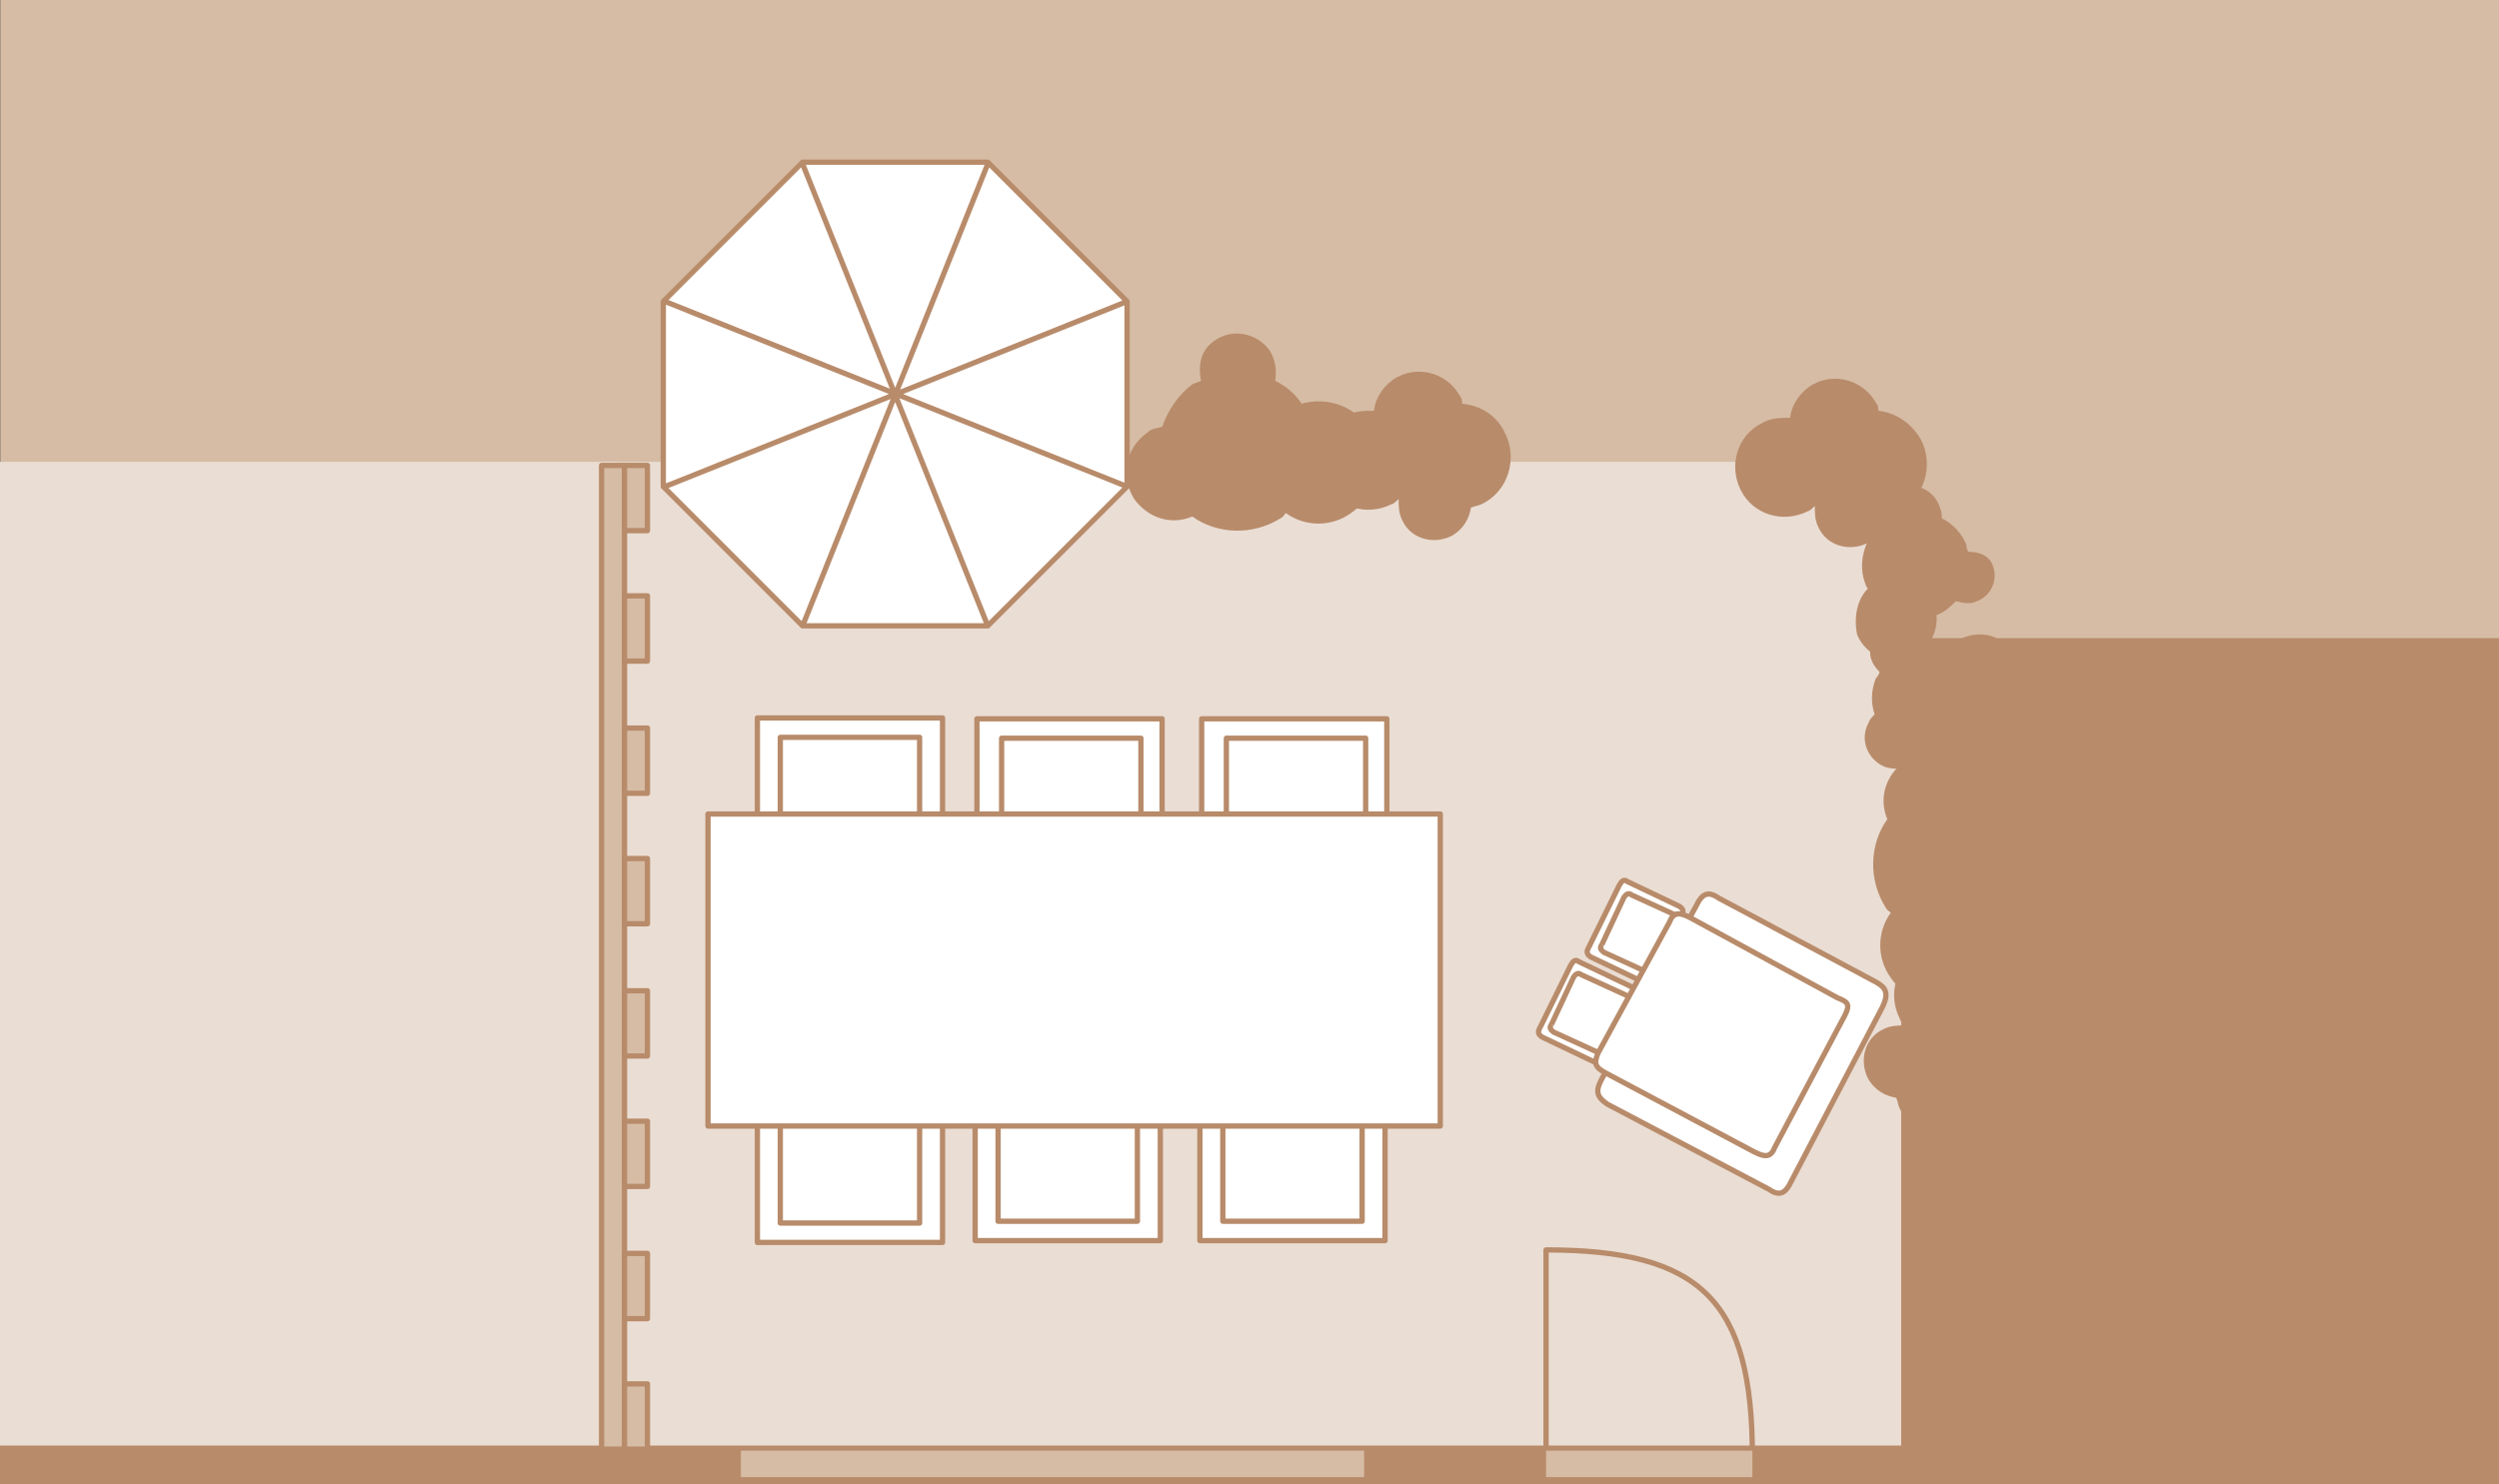 <?xml version="1.0" encoding="utf-8"?>
<!-- Generator: Adobe Illustrator 26.5.0, SVG Export Plug-In . SVG Version: 6.00 Build 0)  -->
<svg version="1.1" xmlns="http://www.w3.org/2000/svg" xmlns:xlink="http://www.w3.org/1999/xlink" x="0px" y="0px"
	 viewBox="0 0 141.715 84.2" style="enable-background:new 0 0 141.715 84.2;" xml:space="preserve">
<rect x="0" y="0" width="141.715" height="84.2" fill="#333333" stroke="none"/>
<style type="text/css">
	.st0{fill:#D6BCA5;}
	.st1{fill:#EADDD3;}
	.st2{fill:#B88B6A;}
	.st3{fill:#FFFFFF;}
	.st4{fill:none;stroke:#B88B6A;stroke-width:0.3;stroke-linecap:round;stroke-linejoin:round;stroke-miterlimit:10;}
	.st5{fill:none;stroke:#B88B6A;stroke-width:0.3;stroke-miterlimit:10;}
</style>
<g id="Ebene_2">
	<rect x="0.015" class="st0" width="141.7" height="84.2"/>
	<rect x="34.115" y="26.2" class="st1" width="73.7" height="56"/>
	<rect y="26.2" class="st1" width="35.041" height="56"/>
</g>
<g id="Ebene_1">
	<polygon class="st2" points="1,83 108.815,83 108.815,37.2 140.715,37.2 140.715,83.2 1,83.2 	"/>
	<path class="st2" d="M2,84h105.815h2v-2V38.2h29.9v44h-26.8h-5.1H2V84L2,84z M107.815,36.2V82H0v2.2h107.815h5.1h28.8v-48
		C141.715,36.2,107.815,36.2,107.815,36.2z"/>
	<polygon class="st3" points="63.915,17.1 63.915,27.6 56.015,35.5 45.515,35.5 37.615,27.6 37.615,17.1 45.515,9.3 56.015,9.3 	"/>
	<path class="st4" d="M45.515,35.5l10.5-26.2 M56.015,35.5l-10.5-26.2 M63.915,27.6l-26.2-10.5 M63.915,17.1l-26.2,10.5
		 M63.915,17.1v10.5l-7.9,7.9h-10.5l-7.9-7.9V17.1l7.9-7.9h10.5L63.915,17.1z"/>
	<rect x="34.115" y="26.4" class="st0" width="1.3" height="55.8"/>
	<rect x="34.115" y="26.4" class="st4" width="1.3" height="55.8"/>
	<rect x="35.415" y="26.4" class="st0" width="1.3" height="3.7"/>
	<rect x="35.415" y="26.4" class="st4" width="1.3" height="3.7"/>
	<rect x="35.415" y="33.8" class="st0" width="1.3" height="3.7"/>
	<rect x="35.415" y="33.8" class="st4" width="1.3" height="3.7"/>
	<rect x="35.415" y="41.3" class="st0" width="1.3" height="3.7"/>
	<rect x="35.415" y="41.3" class="st4" width="1.3" height="3.7"/>
	<rect x="35.415" y="48.7" class="st0" width="1.3" height="3.7"/>
	<rect x="35.415" y="48.7" class="st4" width="1.3" height="3.7"/>
	<rect x="35.415" y="56.2" class="st0" width="1.3" height="3.7"/>
	<rect x="35.415" y="56.2" class="st4" width="1.3" height="3.7"/>
	<rect x="35.415" y="63.6" class="st0" width="1.3" height="3.7"/>
	<rect x="35.415" y="63.6" class="st4" width="1.3" height="3.7"/>
	<rect x="35.415" y="71.1" class="st0" width="1.3" height="3.7"/>
	<rect x="35.415" y="71.1" class="st4" width="1.3" height="3.7"/>
	<rect x="35.415" y="78.5" class="st0" width="1.3" height="3.7"/>
	<rect x="35.415" y="78.5" class="st4" width="1.3" height="3.7"/>
	<rect x="42.95" y="62.276" class="st3" width="10.5" height="8.2"/>
	<rect x="42.95" y="62.276" class="st4" width="10.5" height="8.2"/>
	<rect x="44.25" y="61.776" class="st3" width="7.9" height="7.6"/>
	<rect x="44.25" y="61.776" class="st4" width="7.9" height="7.6"/>
	<rect x="55.3" y="62.174" class="st3" width="10.5" height="8.2"/>
	<rect x="55.3" y="62.174" class="st4" width="10.5" height="8.2"/>
	<rect x="56.6" y="61.574" class="st3" width="7.9" height="7.7"/>
	<rect x="56.6" y="61.574" class="st4" width="7.9" height="7.7"/>
	<rect x="42.95" y="40.724" class="st3" width="10.5" height="8.2"/>
	<rect x="42.95" y="40.724" class="st4" width="10.5" height="8.2"/>
	<rect x="44.25" y="41.824" class="st3" width="7.9" height="7.6"/>
	<rect x="44.25" y="41.824" class="st4" width="7.9" height="7.6"/>
	<rect x="55.4" y="40.774" class="st3" width="10.5" height="8.2"/>
	<rect x="55.4" y="40.774" class="st4" width="10.5" height="8.2"/>
	<rect x="56.8" y="41.874" class="st3" width="7.9" height="7.7"/>
	<rect x="56.8" y="41.874" class="st4" width="7.9" height="7.7"/>
	<rect x="68.045" y="62.174" class="st3" width="10.5" height="8.2"/>
	<rect x="68.045" y="62.174" class="st4" width="10.5" height="8.2"/>
	<rect x="69.345" y="61.574" class="st3" width="7.9" height="7.7"/>
	<rect x="69.345" y="61.574" class="st4" width="7.9" height="7.7"/>
	<rect x="68.145" y="40.774" class="st3" width="10.5" height="8.2"/>
	<rect x="68.145" y="40.774" class="st4" width="10.5" height="8.2"/>
	<rect x="69.545" y="41.874" class="st3" width="7.9" height="7.7"/>
	<rect x="69.545" y="41.874" class="st4" width="7.9" height="7.7"/>
	<rect x="40.15" y="46.174" class="st3" width="41.526" height="17.7"/>
	<rect x="40.15" y="46.174" class="st4" width="41.526" height="17.7"/>
	<rect x="44.35" y="57.074" class="st3" width="7.7" height="5.8"/>
	<rect x="58.35" y="57.174" class="st3" width="7.7" height="5.8"/>
	<g>
		<path class="st3" d="M90.19,53.763l1.735-3.526c0.158-0.274,0.275-0.352,0.452-0.215l2.977,1.42
			c0.176,0.138,0.254,0.256,0.097,0.53l-1.735,3.526c-0.158,0.274-0.275,0.352-0.452,0.215l-2.977-1.42
			C90.11,54.155,90.032,54.037,90.19,53.763"/>
		<path class="st5" d="M90.092,53.743l1.735-3.526c0.158-0.274,0.275-0.352,0.452-0.215l2.977,1.42
			c0.176,0.138,0.254,0.256,0.097,0.53l-1.735,3.526c-0.158,0.274-0.275,0.352-0.452,0.215l-2.977-1.42
			C90.012,54.135,89.934,54.017,90.092,53.743"/>
		<path class="st3" d="M90.837,53.588l1.242-2.605c0.138-0.176,0.256-0.254,0.432-0.117l2.703,1.262
			c0.176,0.138,0.254,0.256,0.117,0.432l-1.242,2.605c-0.138,0.176-0.256,0.254-0.432,0.117l-2.703-1.262
			C90.778,53.882,90.7,53.764,90.837,53.588"/>
		<path class="st5" d="M90.837,53.588l1.262-2.703c0.138-0.176,0.256-0.254,0.432-0.117l2.801,1.282
			c0.176,0.138,0.254,0.256,0.117,0.432l-1.262,2.703c-0.138,0.176-0.256,0.254-0.432,0.117l-2.801-1.282
			C90.778,53.882,90.7,53.764,90.837,53.588"/>
		<path class="st3" d="M87.334,58.286l1.735-3.526c0.158-0.274,0.275-0.352,0.452-0.215l2.977,1.42
			c0.176,0.138,0.254,0.256,0.097,0.53l-1.735,3.526c-0.158,0.274-0.275,0.352-0.452,0.215l-2.977-1.42
			C87.255,58.678,87.177,58.56,87.334,58.286"/>
		<path class="st5" d="M87.334,58.286l1.735-3.526c0.158-0.274,0.275-0.352,0.452-0.215l2.977,1.42
			c0.176,0.138,0.254,0.256,0.097,0.53l-1.735,3.526c-0.158,0.274-0.275,0.352-0.452,0.215l-2.977-1.42
			C87.255,58.678,87.177,58.56,87.334,58.286"/>
		<path class="st3" d="M88.08,58.131l1.242-2.605c0.138-0.176,0.256-0.254,0.432-0.117l2.703,1.262
			c0.176,0.138,0.254,0.256,0.117,0.432l-1.242,2.605c-0.138,0.176-0.256,0.254-0.432,0.117l-2.703-1.262
			C88.02,58.425,87.942,58.307,88.08,58.131"/>
		<path class="st5" d="M87.982,58.111l1.262-2.703c0.138-0.176,0.256-0.254,0.432-0.117l2.801,1.282
			c0.176,0.138,0.254,0.256,0.117,0.432l-1.262,2.703c-0.138,0.176-0.256,0.254-0.432,0.117l-2.801-1.282
			C87.922,58.405,87.844,58.287,87.982,58.111"/>
		<path class="st3" d="M106.655,57.101l-5.164,9.871c-0.355,0.744-0.689,0.881-1.315,0.448l-9.028-4.789
			c-0.626-0.433-0.665-0.747-0.33-1.393l5.262-9.851c0.355-0.744,0.689-0.881,1.315-0.448l8.93,4.769
			C106.971,56.043,107.01,56.357,106.655,57.101"/>
		<path class="st5" d="M106.753,57.121l-5.164,9.871c-0.355,0.744-0.689,0.881-1.315,0.448l-9.126-4.809
			c-0.626-0.433-0.665-0.747-0.33-1.393l5.36-9.831c0.355-0.744,0.689-0.881,1.315-0.448l8.93,4.769
			C106.971,56.043,107.108,56.376,106.753,57.121"/>
		<path class="st3" d="M104.614,57.605l-3.942,7.364c-0.217,0.568-0.531,0.607-1.177,0.271l-8.382-4.454
			c-0.646-0.335-0.705-0.551-0.487-1.119l3.942-7.364c0.217-0.568,0.531-0.607,1.177-0.271l8.264,4.532
			C104.773,56.821,104.831,57.037,104.614,57.605"/>
		<path class="st5" d="M104.614,57.605l-3.961,7.462c-0.217,0.568-0.531,0.607-1.177,0.271l-8.382-4.454
			c-0.646-0.335-0.705-0.551-0.487-1.119l4.059-7.442c0.217-0.568,0.531-0.607,1.177-0.271l8.362,4.552
			C104.773,56.821,104.949,56.959,104.614,57.605"/>
	</g>
	<g>
		<path class="st2" d="M72.915,29.1c-0.1,0.1-0.1,0.2-0.3,0.3c-1.6,1-3.6,0.9-5-0.1c-1.2,0.5-2.5,0.1-3.3-1
			c-0.8-1.3-0.5-2.9,0.8-3.8c0.2-0.2,0.5-0.2,0.8-0.3c0.3-0.9,0.9-1.8,1.7-2.4c0.2-0.1,0.3-0.1,0.5-0.2c-0.2-0.9,0-1.8,0.8-2.3
			c1-0.7,2.4-0.4,3.1,0.6c0.3,0.5,0.4,1.1,0.3,1.7c0.6,0.3,1.1,0.7,1.5,1.3c1.4-0.4,3,0.1,3.8,1.4c1,1.6,0.6,3.7-1,4.8
			C75.515,29.9,74.015,29.9,72.915,29.1"/>
	</g>
	<g>
		<path class="st2" d="M105.915,33.4c0-0.1-0.1-0.1-0.1-0.2c-0.5-1.2-0.1-2.5,0.7-3.4c-0.1-0.9,0.3-1.7,1.1-2.1
			c1-0.4,2.1,0.1,2.4,1.1c0.1,0.2,0.1,0.4,0.1,0.6c0.6,0.3,1.1,0.8,1.4,1.5c0,0.1,0,0.2,0.1,0.4c0.6,0,1.2,0.2,1.4,0.8
			c0.3,0.8-0.1,1.7-0.9,2c-0.4,0.2-0.8,0.1-1.2,0c-0.3,0.3-0.6,0.6-1.1,0.8c0.1,1-0.5,2-1.4,2.4c-1.2,0.5-2.6-0.1-3.1-1.3
			C105.115,35,105.315,34,105.915,33.4"/>
	</g>
	<g>
		<path class="st2" d="M112.106,40.666c-0.071,0.071,0,0.141-0.071,0.212c-0.495,1.202-1.697,1.838-2.899,1.909
			c-0.566,0.707-1.414,0.99-2.263,0.707c-0.99-0.424-1.414-1.556-0.919-2.475c0.071-0.212,0.212-0.354,0.354-0.495
			c-0.212-0.636-0.212-1.343,0.071-2.051c0.071-0.071,0.141-0.141,0.212-0.354c-0.424-0.424-0.707-0.99-0.424-1.556
			c0.354-0.778,1.273-1.131,2.051-0.778c0.424,0.141,0.636,0.495,0.849,0.849c0.424,0,0.849,0,1.344,0.212
			c0.636-0.778,1.768-1.061,2.687-0.707c1.202,0.495,1.768,1.909,1.273,3.111C113.803,40.101,112.955,40.666,112.106,40.666"/>
	</g>
	<path class="st2" d="M108.915,24.9c0.8,1.5,0.2,3.4-1.3,4.1c-0.2,0.1-0.4,0.1-0.6,0.2c-0.1,0.6-0.4,1.2-1.1,1.6
		c-1,0.5-2.3,0.2-2.8-0.9c-0.2-0.4-0.2-0.8-0.2-1.2c-0.1,0.1-0.3,0.3-0.4,0.3c-1.4,0.7-3.1,0.2-3.8-1.2s-0.2-3.1,1.2-3.8
		c0.5-0.3,1.1-0.3,1.6-0.3c0.1-0.8,0.6-1.5,1.3-1.9c1.3-0.7,2.9-0.2,3.6,1.1c0.1,0.1,0.1,0.3,0.1,0.4
		C107.415,23.4,108.315,23.9,108.915,24.9"/>
	<path class="st2" d="M85.315,24.5c0.8,1.5,0.2,3.4-1.3,4.1c-0.2,0.1-0.4,0.1-0.6,0.2c-0.1,0.6-0.4,1.2-1.1,1.6
		c-1,0.5-2.3,0.2-2.8-0.9c-0.2-0.4-0.2-0.8-0.2-1.2c-0.1,0.1-0.3,0.3-0.4,0.3c-1.4,0.7-3.1,0.2-3.8-1.2s-0.2-3.1,1.2-3.8
		c0.5-0.3,1.1-0.3,1.6-0.3c0.1-0.8,0.6-1.5,1.3-1.9c1.3-0.7,2.9-0.2,3.6,1.1c0.1,0.1,0.1,0.3,0.1,0.4
		C83.915,23,84.815,23.5,85.315,24.5"/>
	<g>
		<path class="st2" d="M107.227,51.769c-0.1-0.1-0.2-0.1-0.3-0.3c-1-1.6-0.9-3.6,0.1-5c-0.5-1.2-0.1-2.5,1-3.3
			c1.3-0.8,2.9-0.5,3.8,0.8c0.2,0.2,0.2,0.5,0.3,0.8c0.9,0.3,1.8,0.9,2.4,1.7c0.1,0.2,0.1,0.3,0.2,0.5c0.9-0.2,1.8,0,2.3,0.8
			c0.7,1,0.4,2.4-0.6,3.1c-0.5,0.3-1.1,0.4-1.7,0.3c-0.3,0.6-0.7,1.1-1.3,1.5c0.4,1.4-0.1,3-1.4,3.8c-1.6,1-3.7,0.6-4.8-1
			C106.427,54.369,106.427,52.869,107.227,51.769"/>
	</g>
	<path class="st2" d="M111.827,64.169c-1.5,0.8-3.4,0.2-4.1-1.3c-0.1-0.2-0.1-0.4-0.2-0.6c-0.6-0.1-1.2-0.4-1.6-1.1
		c-0.5-1-0.2-2.3,0.9-2.8c0.4-0.2,0.8-0.2,1.2-0.2c-0.1-0.1-0.3-0.3-0.3-0.4c-0.7-1.4-0.2-3.1,1.2-3.8s3.1-0.2,3.8,1.2
		c0.3,0.5,0.3,1.1,0.3,1.6c0.8,0.1,1.5,0.6,1.9,1.3c0.7,1.3,0.2,2.9-1.1,3.6c-0.1,0.1-0.3,0.1-0.4,0.1
		C113.327,62.769,112.827,63.669,111.827,64.169"/>
	<g>
		<path class="st4" d="M87.675,70.9v11.7h11.7 M87.675,70.9c8.8,0,11.7,2.9,11.7,11.7"/>
	</g>
	<rect x="87.675" y="82.288" class="st0" width="11.7" height="1.5"/>
	<rect x="42.015" y="82.288" class="st0" width="35.342" height="1.5"/>
</g>
</svg>
